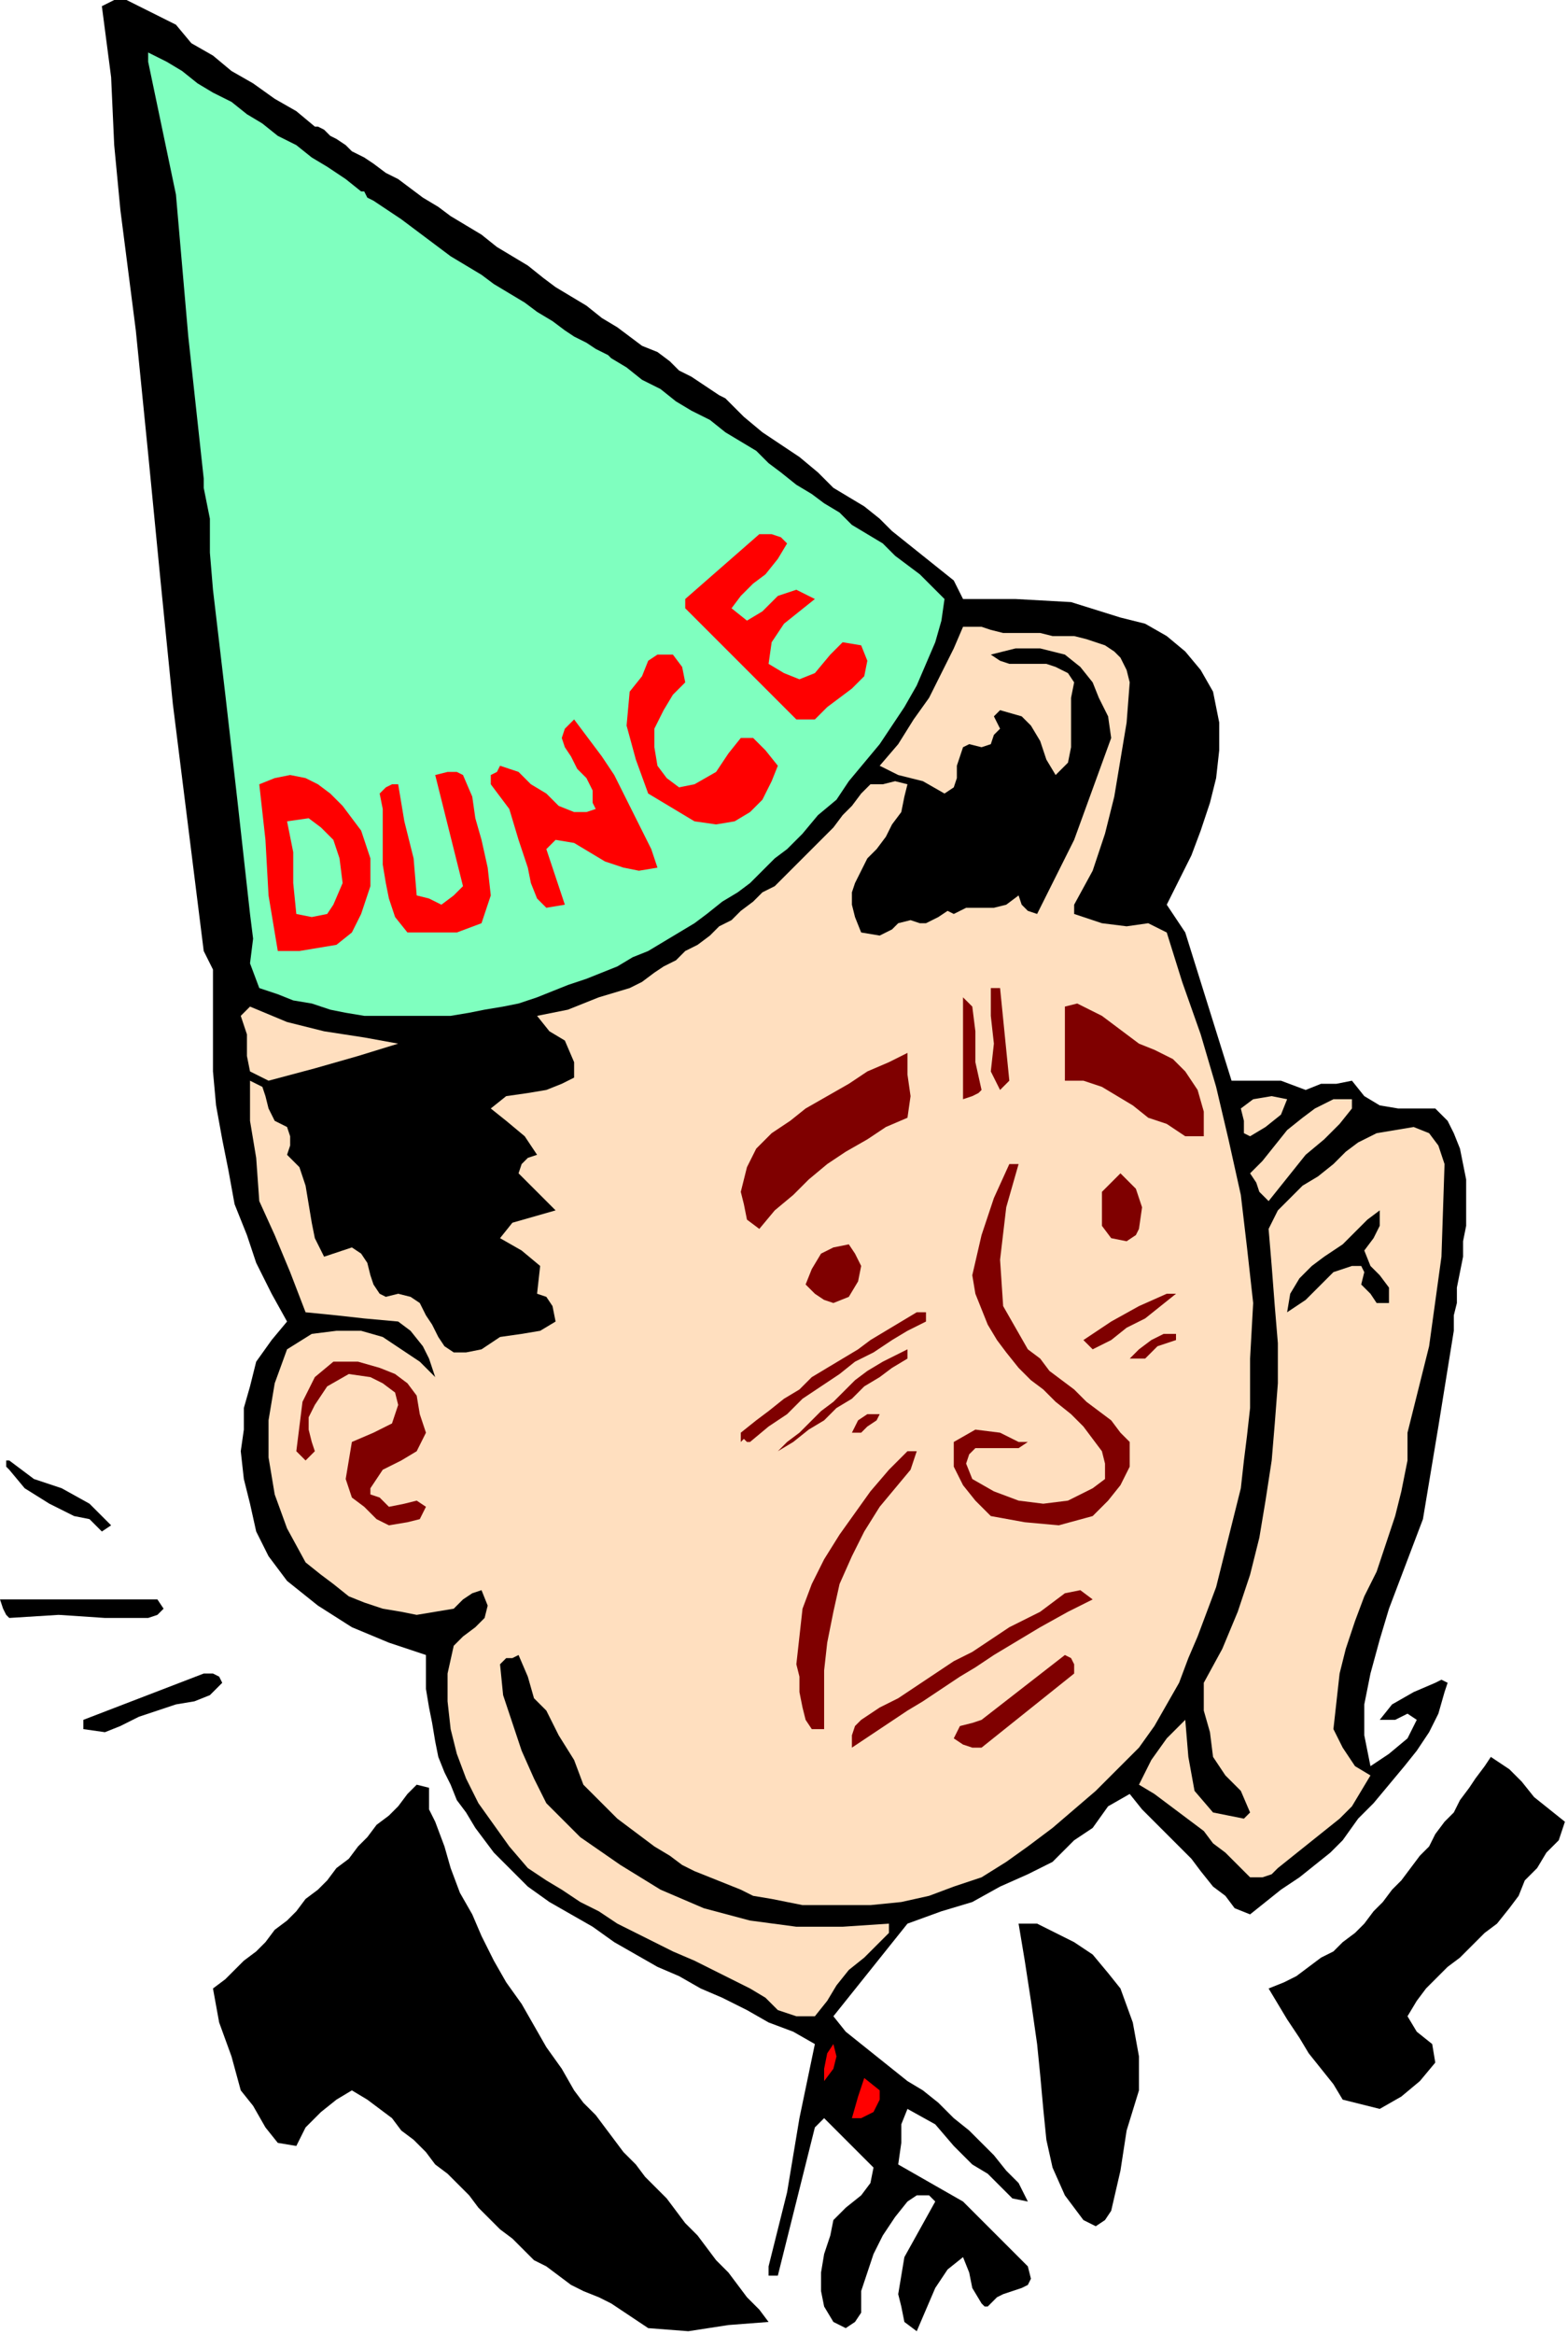 <?xml version="1.0" encoding="UTF-8" standalone="no"?>
<svg
   xmlns:dc="http://purl.org/dc/elements/1.1/"
   xmlns:cc="http://creativecommons.org/ns#"
   xmlns:rdf="http://www.w3.org/1999/02/22-rdf-syntax-ns#"
   xmlns:svg="http://www.w3.org/2000/svg"
   xmlns="http://www.w3.org/2000/svg"
   xmlns:sodipodi="http://sodipodi.sourceforge.net/DTD/sodipodi-0.dtd"
   xmlns:inkscape="http://www.inkscape.org/namespaces/inkscape"
   version="1.0"
   width="86.021mm"
   height="128.016mm"
   id="svg81"
   sodipodi:docname="MCSSG065.WMF">
  <sodipodi:namedview
     pagecolor="#ffffff"
     bordercolor="#666666"
     borderopacity="1"
     objecttolerance="10"
     gridtolerance="10"
     guidetolerance="10"
     inkscape:pageopacity="0"
     inkscape:pageshadow="2"
     inkscape:window-width="640"
     inkscape:window-height="480"
     id="namedview83" />
  <defs
     id="defs3">
    <pattern
       id="WMFhbasepattern"
       patternUnits="userSpaceOnUse"
       width="6"
       height="6"
       x="0"
       y="0" />
  </defs>
  <path
     style="fill:#000000;fill-rule:evenodd;fill-opacity:1;stroke:none;"
     d="  M 245.76,193.28   L 255.36,224   L 260.48,224   L 265.6,224   L 270.72,225.92   L 270.72,225.92   L 273.92,224.64   L 277.12,224.64   L 280.32,224   L 280.32,224   L 282.88,227.2   L 286.08,229.12   L 289.92,229.76   L 294.4,229.76   L 297.6,229.76   L 297.6,229.76   L 300.16,232.32   L 301.44,234.88   L 302.72,238.08   L 303.36,241.28   L 304,244.48   L 304,247.68   L 304,250.88   L 304,254.08   L 303.36,257.28   L 303.36,260.48   L 302.72,263.68   L 302.08,266.88   L 302.08,270.08   L 301.44,272.64   L 301.44,275.84   L 301.44,275.84   L 298.24,295.68   L 295.04,314.88   L 288,333.44   L 288,333.44   L 286.08,339.84   L 284.16,346.88   L 282.88,353.28   L 282.88,359.68   L 284.16,366.08   L 284.16,366.08   L 288,363.52   L 291.84,360.32   L 293.76,356.48   L 293.76,356.48   L 291.84,355.2   L 289.28,356.48   L 286.08,356.48   L 286.08,356.48   L 288.64,353.28   L 293.12,350.72   L 297.6,348.8   L 297.6,348.8   L 298.88,348.16   L 300.16,348.8   L 299.52,350.72   L 299.52,350.72   L 298.24,355.2   L 296.32,359.04   L 293.76,362.88   L 291.2,366.08   L 288,369.92   L 284.8,373.76   L 281.6,376.96   L 278.4,381.44   L 278.4,381.44   L 275.84,384   L 272.64,386.56   L 269.44,389.12   L 265.6,391.68   L 262.4,394.24   L 259.2,396.8   L 259.2,396.8   L 256,395.52   L 254.08,392.96   L 251.52,391.04   L 251.52,391.04   L 248.96,387.84   L 247.04,385.28   L 244.48,382.72   L 241.92,380.16   L 239.36,377.6   L 236.8,375.04   L 234.24,371.84   L 234.24,371.84   L 229.76,374.4   L 226.56,378.88   L 222.72,381.44   L 222.72,381.44   L 218.24,385.92   L 213.12,388.48   L 207.36,391.04   L 207.36,391.04   L 201.6,394.24   L 195.2,396.16   L 188.16,398.72   L 188.16,398.72   L 172.8,417.92   L 175.36,421.12   L 178.56,423.68   L 181.76,426.24   L 184.96,428.8   L 188.16,431.36   L 191.36,433.28   L 194.56,435.84   L 197.76,439.04   L 197.76,439.04   L 200.96,441.6   L 203.52,444.16   L 206.08,446.72   L 208.64,449.92   L 211.2,452.48   L 213.12,456.32   L 213.12,456.32   L 209.92,455.68   L 207.36,453.12   L 204.8,450.56   L 201.6,448.64   L 201.6,448.64   L 197.76,444.8   L 193.92,440.32   L 188.16,437.12   L 188.16,437.12   L 186.88,440.32   L 186.88,444.16   L 186.24,448.64   L 186.24,448.64   L 190.72,451.2   L 195.2,453.76   L 199.68,456.32   L 199.68,456.32   L 213.12,469.76   L 213.76,472.32   L 213.12,473.6   L 211.84,474.24   L 209.92,474.88   L 208,475.52   L 206.72,476.16   L 205.44,477.44   L 205.44,477.44   L 204.8,478.08   L 204.16,478.08   L 203.52,477.44   L 203.52,477.44   L 201.6,474.24   L 200.96,471.04   L 199.68,467.84   L 199.68,467.84   L 196.48,470.4   L 193.92,474.24   L 192,478.72   L 190.08,483.2   L 190.08,483.2   L 187.52,481.28   L 186.88,478.08   L 186.24,475.52   L 186.24,475.52   L 187.52,467.84   L 190.72,462.08   L 193.92,456.32   L 193.92,456.32   L 192.64,455.04   L 190.08,455.04   L 188.16,456.32   L 188.16,456.32   L 185.6,459.52   L 183.04,463.36   L 181.12,467.2   L 179.84,471.04   L 178.56,474.88   L 178.56,479.36   L 178.56,479.36   L 177.28,481.28   L 175.36,482.56   L 172.8,481.28   L 172.8,481.28   L 170.88,478.08   L 170.24,474.88   L 170.24,471.04   L 170.88,467.2   L 172.16,463.36   L 172.8,460.16   L 172.8,460.16   L 175.36,457.6   L 178.56,455.04   L 180.48,452.48   L 181.12,449.28   L 178.56,446.72   L 178.56,446.72   L 170.88,439.04   L 168.96,440.96   L 161.28,471.68   L 159.36,471.68   L 159.36,469.76   L 163.2,454.4   L 165.76,439.04   L 168.96,423.68   L 168.96,423.68   L 164.48,421.12   L 159.36,419.2   L 154.88,416.64   L 149.76,414.08   L 145.28,412.16   L 140.8,409.6   L 136.32,407.68   L 131.84,405.12   L 127.36,402.56   L 122.88,399.36   L 118.4,396.8   L 113.92,394.24   L 109.44,391.04   L 109.44,391.04   L 106.88,388.48   L 104.96,386.56   L 102.4,384   L 100.48,381.44   L 98.56,378.88   L 96.64,375.68   L 94.72,373.12   L 93.44,369.92   L 92.16,367.36   L 90.88,364.16   L 90.24,360.96   L 89.6,357.12   L 88.96,353.92   L 88.32,350.08   L 88.32,346.88   L 88.32,343.04   L 88.32,343.04   L 80.64,340.48   L 72.96,337.28   L 65.92,332.8   L 59.52,327.68   L 59.52,327.68   L 55.68,322.56   L 53.12,317.44   L 51.84,311.68   L 50.56,306.56   L 49.92,300.8   L 49.92,300.8   L 50.56,296.32   L 50.56,291.84   L 51.84,287.36   L 51.84,287.36   L 53.12,282.24   L 56.32,277.76   L 59.52,273.92   L 59.52,273.92   L 56.32,268.16   L 53.12,261.76   L 51.2,256   L 48.64,249.6   L 47.36,242.56   L 46.08,236.16   L 44.8,229.12   L 44.16,222.08   L 44.16,215.04   L 44.16,208   L 44.16,200.96   L 44.16,200.96   L 42.24,197.12   L 39.04,171.52   L 35.84,145.92   L 33.28,120.32   L 30.72,94.08   L 28.16,68.48   L 24.96,43.52   L 24.96,43.52   L 23.68,30.08   L 23.04,16   L 21.12,1.28   L 21.12,1.28   L 23.68,0   L 26.24,0   L 28.8,1.28   L 31.36,2.56   L 33.92,3.84   L 36.48,5.12   L 36.48,5.12   L 39.68,8.96   L 44.16,11.52   L 48,14.72   L 48,14.72   L 52.48,17.28   L 56.96,20.48   L 61.44,23.04   L 65.28,26.24   L 65.28,26.24   L 65.92,26.24   L 67.2,26.88   L 68.48,28.16   L 69.76,28.8   L 71.68,30.08   L 72.96,31.36   L 75.52,32.64   L 77.44,33.92   L 80,35.84   L 82.56,37.12   L 85.12,39.04   L 87.68,40.96   L 90.88,42.88   L 93.44,44.8   L 96.64,46.72   L 99.84,48.64   L 103.04,51.2   L 106.24,53.12   L 109.44,55.04   L 112.64,57.6   L 115.2,59.52   L 118.4,61.44   L 121.6,63.36   L 124.8,65.92   L 128,67.84   L 130.56,69.76   L 133.12,71.68   L 136.32,72.96   L 138.88,74.88   L 140.8,76.8   L 143.36,78.08   L 145.28,79.36   L 147.2,80.64   L 149.12,81.92   L 150.4,82.56   L 151.68,83.84   L 151.68,83.84   L 154.24,86.4   L 158.08,89.6   L 161.92,92.16   L 165.76,94.72   L 169.6,97.92   L 172.8,101.12   L 172.8,101.12   L 176,103.04   L 179.2,104.96   L 182.4,107.52   L 184.96,110.08   L 188.16,112.64   L 191.36,115.2   L 194.56,117.76   L 197.76,120.32   L 197.76,120.32   L 199.68,124.16   L 210.56,124.16   L 222.08,124.8   L 232.32,128   L 232.32,128   L 237.44,129.28   L 241.92,131.84   L 245.76,135.04   L 248.96,138.88   L 251.52,143.36   L 251.52,143.36   L 252.8,149.76   L 252.8,155.52   L 252.16,161.28   L 250.88,166.4   L 248.96,172.16   L 247.04,177.28   L 244.48,182.4   L 241.92,187.52   L 241.92,187.52   L 245.76,193.28  z "
     id="path5" />
  <path
     style="fill:#ffdfbf;fill-rule:evenodd;fill-opacity:1;stroke:none;"
     d="  M 238.08,191.36   L 233.6,192   L 228.48,191.36   L 222.72,189.44   L 222.72,189.44   L 222.72,187.52   L 226.56,180.48   L 229.12,172.8   L 231.04,165.12   L 232.32,157.44   L 233.6,149.76   L 234.24,141.44   L 234.24,141.44   L 233.6,138.88   L 232.32,136.32   L 231.04,135.04   L 229.12,133.76   L 227.2,133.12   L 225.28,132.48   L 222.72,131.84   L 220.16,131.84   L 218.24,131.84   L 215.68,131.2   L 213.12,131.2   L 210.56,131.2   L 208,131.2   L 205.44,130.56   L 203.52,129.92   L 203.52,129.92   L 199.68,129.92   L 197.76,134.4   L 195.2,139.52   L 192.64,144.64   L 189.44,149.12   L 186.24,154.24   L 182.4,158.72   L 182.4,158.72   L 186.24,160.64   L 191.36,161.92   L 195.84,164.48   L 195.84,164.48   L 197.76,163.2   L 198.4,161.28   L 198.4,158.72   L 199.04,156.8   L 199.68,154.88   L 200.96,154.24   L 203.52,154.88   L 203.52,154.88   L 205.44,154.24   L 206.08,152.32   L 207.36,151.04   L 207.36,151.04   L 206.72,149.76   L 206.08,148.48   L 207.36,147.2   L 207.36,147.2   L 211.84,148.48   L 213.76,150.4   L 215.68,153.6   L 216.96,157.44   L 218.88,160.64   L 218.88,160.64   L 221.44,158.08   L 222.08,154.88   L 222.08,151.68   L 222.08,147.84   L 222.08,144.64   L 222.72,141.44   L 222.72,141.44   L 221.44,139.52   L 218.88,138.24   L 216.96,137.6   L 214.4,137.6   L 211.84,137.6   L 209.28,137.6   L 207.36,136.96   L 205.44,135.68   L 205.44,135.68   L 210.56,134.4   L 215.68,134.4   L 220.8,135.68   L 220.8,135.68   L 224,138.24   L 226.56,141.44   L 227.84,144.64   L 229.76,148.48   L 230.4,152.96   L 230.4,152.96   L 227.84,160   L 225.28,167.04   L 222.72,174.08   L 222.72,174.08   L 215.04,189.44   L 213.12,188.8   L 211.84,187.52   L 211.2,185.6   L 211.2,185.6   L 208.64,187.52   L 206.08,188.16   L 203.52,188.16   L 200.32,188.16   L 197.76,189.44   L 197.76,189.44   L 196.48,188.8   L 194.56,190.08   L 192,191.36   L 192,191.36   L 190.72,191.36   L 188.8,190.72   L 186.24,191.36   L 186.24,191.36   L 184.96,192.64   L 182.4,193.92   L 178.56,193.28   L 178.56,193.28   L 177.28,190.08   L 176.64,187.52   L 176.64,184.96   L 177.28,183.04   L 178.56,180.48   L 179.84,177.92   L 181.76,176   L 183.68,173.44   L 184.96,170.88   L 186.88,168.32   L 187.52,165.12   L 188.16,162.56   L 188.16,162.56   L 185.6,161.92   L 183.04,162.56   L 180.48,162.56   L 180.48,162.56   L 178.56,164.48   L 176.64,167.04   L 174.72,168.96   L 172.8,171.52   L 170.88,173.44   L 168.96,175.36   L 167.04,177.28   L 164.48,179.84   L 162.56,181.76   L 160.64,183.68   L 158.08,184.96   L 156.16,186.88   L 153.6,188.8   L 151.68,190.72   L 149.12,192   L 147.2,193.92   L 144.64,195.84   L 142.08,197.12   L 140.16,199.04   L 137.6,200.32   L 135.68,201.6   L 133.12,203.52   L 130.56,204.8   L 130.56,204.8   L 124.16,206.72   L 117.76,209.28   L 111.36,210.56   L 111.36,210.56   L 113.92,213.76   L 117.12,215.68   L 119.04,220.16   L 119.04,220.16   L 119.04,223.36   L 116.48,224.64   L 113.28,225.92   L 113.28,225.92   L 109.44,226.56   L 104.96,227.2   L 101.76,229.76   L 101.76,229.76   L 104.96,232.32   L 108.8,235.52   L 111.36,239.36   L 111.36,239.36   L 109.44,240   L 108.16,241.28   L 107.52,243.2   L 107.52,243.2   L 115.2,250.88   L 110.72,252.16   L 106.24,253.44   L 103.68,256.64   L 103.68,256.64   L 108.16,259.2   L 112,262.4   L 111.36,268.16   L 111.36,268.16   L 113.28,268.8   L 114.56,270.72   L 115.2,273.92   L 115.2,273.92   L 112,275.84   L 108.16,276.48   L 103.68,277.12   L 99.84,279.68   L 99.84,279.68   L 96.64,280.32   L 94.08,280.32   L 92.16,279.04   L 90.88,277.12   L 89.6,274.56   L 88.32,272.64   L 87.04,270.08   L 85.12,268.8   L 82.56,268.16   L 82.56,268.16   L 80,268.8   L 78.72,268.16   L 77.44,266.24   L 76.8,264.32   L 76.16,261.76   L 74.88,259.84   L 72.96,258.56   L 72.96,258.56   L 67.2,260.48   L 65.28,256.64   L 64.64,253.44   L 64,249.6   L 63.36,245.76   L 62.08,241.92   L 59.52,239.36   L 59.52,239.36   L 60.16,237.44   L 60.16,235.52   L 59.52,233.6   L 59.52,233.6   L 56.96,232.32   L 55.68,229.76   L 55.04,227.2   L 54.4,225.28   L 51.84,224   L 51.84,224   L 51.84,232.32   L 53.12,240   L 53.76,248.96   L 53.76,248.96   L 56.96,256   L 60.16,263.68   L 63.36,272   L 63.36,272   L 69.76,272.64   L 75.52,273.28   L 82.56,273.92   L 82.56,273.92   L 85.12,275.84   L 87.68,279.04   L 88.96,281.6   L 90.24,285.44   L 90.24,285.44   L 90.24,285.44   L 87.04,282.24   L 83.2,279.68   L 79.36,277.12   L 74.88,275.84   L 74.88,275.84   L 69.76,275.84   L 64.64,276.48   L 59.52,279.68   L 59.52,279.68   L 56.96,286.72   L 55.68,294.4   L 55.68,302.08   L 56.96,309.76   L 59.52,316.8   L 63.36,323.84   L 63.36,323.84   L 66.56,326.4   L 69.12,328.32   L 72.32,330.88   L 75.52,332.16   L 79.36,333.44   L 83.2,334.08   L 86.4,334.72   L 90.24,334.08   L 94.08,333.44   L 94.08,333.44   L 96,331.52   L 97.92,330.24   L 99.84,329.6   L 99.84,329.6   L 101.12,332.8   L 100.48,335.36   L 98.56,337.28   L 96,339.2   L 94.08,341.12   L 94.08,341.12   L 92.8,346.88   L 92.8,352.64   L 93.44,358.4   L 94.72,363.52   L 96.64,368.64   L 99.2,373.76   L 102.4,378.24   L 105.6,382.72   L 109.44,387.2   L 109.44,387.2   L 113.28,389.76   L 116.48,391.68   L 120.32,394.24   L 124.16,396.16   L 128,398.72   L 131.84,400.64   L 135.68,402.56   L 139.52,404.48   L 144,406.4   L 147.84,408.32   L 151.68,410.24   L 155.52,412.16   L 155.52,412.16   L 158.72,414.08   L 161.28,416.64   L 165.12,417.92   L 168.96,417.92   L 168.96,417.92   L 171.52,414.72   L 173.44,411.52   L 176,408.32   L 179.2,405.76   L 181.76,403.2   L 184.32,400.64   L 184.32,400.64   L 184.32,398.72   L 174.72,399.36   L 165.12,399.36   L 155.52,398.08   L 145.92,395.52   L 136.96,391.68   L 128.64,386.56   L 120.32,380.8   L 113.28,373.76   L 113.28,373.76   L 110.72,368.64   L 108.16,362.88   L 106.24,357.12   L 104.32,351.36   L 103.68,344.96   L 103.68,344.96   L 104.96,343.68   L 106.24,343.68   L 107.52,343.04   L 107.52,343.04   L 109.44,347.52   L 110.72,352   L 113.28,354.56   L 113.28,354.56   L 115.84,359.68   L 119.04,364.8   L 120.96,369.92   L 120.96,369.92   L 123.52,372.48   L 125.44,374.4   L 128,376.96   L 130.56,378.88   L 133.12,380.8   L 135.68,382.72   L 138.88,384.64   L 141.44,386.56   L 144,387.84   L 147.2,389.12   L 150.4,390.4   L 153.6,391.68   L 156.16,392.96   L 160,393.6   L 163.2,394.24   L 166.4,394.88   L 169.6,394.88   L 173.44,394.88   L 177.28,394.88   L 180.48,394.88   L 180.48,394.88   L 186.88,394.24   L 192.64,392.96   L 197.76,391.04   L 203.52,389.12   L 208.64,385.92   L 213.12,382.72   L 218.24,378.88   L 222.72,375.04   L 227.2,371.2   L 231.68,366.72   L 236.16,362.24   L 236.16,362.24   L 239.36,357.76   L 241.92,353.28   L 244.48,348.8   L 246.4,343.68   L 248.32,339.2   L 250.24,334.08   L 252.16,328.96   L 253.44,323.84   L 254.72,318.72   L 256,313.6   L 257.28,308.48   L 257.92,302.72   L 258.56,297.6   L 259.2,291.84   L 259.2,286.72   L 259.2,281.6   L 259.2,281.6   L 259.84,270.08   L 258.56,258.56   L 257.28,247.68   L 254.72,236.16   L 252.16,225.28   L 248.96,214.4   L 245.12,203.52   L 241.92,193.28   L 241.92,193.28   L 238.08,191.36  z "
     id="path7" />
  <path
     style="fill:#7fffbf;fill-rule:evenodd;fill-opacity:1;stroke:none;"
     d="  M 74.88,39.68   L 75.52,39.68   L 76.16,40.96   L 77.44,41.6   L 79.36,42.88   L 81.28,44.16   L 83.2,45.44   L 85.76,47.36   L 88.32,49.28   L 90.88,51.2   L 93.44,53.12   L 96.64,55.04   L 99.84,56.96   L 102.4,58.88   L 105.6,60.8   L 108.8,62.72   L 111.36,64.64   L 114.56,66.56   L 117.12,68.48   L 119.04,69.76   L 121.6,71.04   L 123.52,72.32   L 124.8,72.96   L 126.08,73.6   L 126.72,74.24   L 126.72,74.24   L 129.92,76.16   L 133.12,78.72   L 136.96,80.64   L 140.16,83.2   L 143.36,85.12   L 147.2,87.04   L 150.4,89.6   L 153.6,91.52   L 153.6,91.52   L 156.8,93.44   L 159.36,96   L 161.92,97.92   L 165.12,100.48   L 168.32,102.4   L 170.88,104.32   L 174.08,106.24   L 176.64,108.8   L 179.84,110.72   L 183.04,112.64   L 185.6,115.2   L 188.16,117.12   L 190.72,119.04   L 193.28,121.6   L 195.84,124.16   L 195.84,124.16   L 195.2,128.64   L 193.92,133.12   L 192,137.6   L 190.08,142.08   L 187.52,146.56   L 184.96,150.4   L 182.4,154.24   L 179.2,158.08   L 176,161.92   L 173.44,165.76   L 169.6,168.96   L 166.4,172.8   L 163.2,176   L 163.2,176   L 160.64,177.92   L 158.08,180.48   L 155.52,183.04   L 152.96,184.96   L 149.76,186.88   L 146.56,189.44   L 144,191.36   L 140.8,193.28   L 137.6,195.2   L 134.4,197.12   L 131.2,198.4   L 128,200.32   L 124.8,201.6   L 121.6,202.88   L 117.76,204.16   L 114.56,205.44   L 111.36,206.72   L 107.52,208   L 104.32,208.64   L 100.48,209.28   L 97.28,209.92   L 93.44,210.56   L 89.6,210.56   L 86.4,210.56   L 82.56,210.56   L 78.72,210.56   L 75.52,210.56   L 71.68,209.92   L 68.48,209.28   L 64.64,208   L 60.8,207.36   L 57.6,206.08   L 53.76,204.8   L 53.76,204.8   L 51.84,199.68   L 52.48,194.56   L 51.84,189.44   L 51.84,189.44   L 49.28,166.4   L 46.72,144   L 44.16,122.24   L 44.16,122.24   L 43.52,114.56   L 43.52,107.52   L 42.24,101.12   L 42.24,101.12   L 42.24,99.2   L 39.04,69.76   L 36.48,40.32   L 30.72,12.8   L 30.72,12.8   L 30.72,10.88   L 34.56,12.8   L 37.76,14.72   L 40.96,17.28   L 44.16,19.2   L 48,21.12   L 51.2,23.68   L 54.4,25.6   L 57.6,28.16   L 61.44,30.08   L 64.64,32.64   L 67.84,34.56   L 71.68,37.12   L 74.88,39.68  z "
     id="path9" />
  <path
     style="fill:#ff0000;fill-rule:evenodd;fill-opacity:1;stroke:none;"
     d="  M 163.2,112.64   L 161.28,115.84   L 158.72,119.04   L 156.16,120.96   L 153.6,123.52   L 151.68,126.08   L 151.68,126.08   L 154.88,128.64   L 158.08,126.72   L 161.28,123.52   L 165.12,122.24   L 168.96,124.16   L 168.96,124.16   L 165.76,126.72   L 162.56,129.28   L 160,133.12   L 159.36,137.6   L 159.36,137.6   L 162.56,139.52   L 165.76,140.8   L 168.96,139.52   L 168.96,139.52   L 172.16,135.68   L 174.72,133.12   L 178.56,133.76   L 178.56,133.76   L 179.84,136.96   L 179.2,140.16   L 176.64,142.72   L 174.08,144.64   L 171.52,146.56   L 168.96,149.12   L 168.96,149.12   L 165.12,149.12   L 142.08,126.08   L 142.08,124.16   L 157.44,110.72   L 160,110.72   L 161.92,111.36   L 163.2,112.64  z "
     id="path11" />
  <path
     style="fill:#ff0000;fill-rule:evenodd;fill-opacity:1;stroke:none;"
     d="  M 142.08,141.44   L 139.52,144   L 137.6,147.2   L 135.68,151.04   L 135.68,154.88   L 136.32,158.72   L 136.32,158.72   L 138.24,161.28   L 140.8,163.2   L 144,162.56   L 144,162.56   L 148.48,160   L 151.04,156.16   L 153.6,152.96   L 153.6,152.96   L 156.16,152.96   L 158.72,155.52   L 161.28,158.72   L 161.28,158.72   L 160,161.92   L 158.08,165.76   L 155.52,168.32   L 155.52,168.32   L 152.32,170.24   L 148.48,170.88   L 144,170.24   L 144,170.24   L 134.4,164.48   L 131.84,157.44   L 129.92,150.4   L 130.56,143.36   L 130.56,143.36   L 133.12,140.16   L 134.4,136.96   L 136.32,135.68   L 136.32,135.68   L 139.52,135.68   L 141.44,138.24   L 142.08,141.44  z "
     id="path13" />
  <path
     style="fill:#ff0000;fill-rule:evenodd;fill-opacity:1;stroke:none;"
     d="  M 124.8,156.8   L 127.36,160.64   L 129.28,164.48   L 131.2,168.32   L 133.12,172.16   L 135.04,176   L 136.32,179.84   L 136.32,179.84   L 132.48,180.48   L 129.28,179.84   L 125.44,178.56   L 122.24,176.64   L 119.04,174.72   L 115.2,174.08   L 115.2,174.08   L 113.28,176   L 117.12,187.52   L 113.28,188.16   L 111.36,186.24   L 110.08,183.04   L 109.44,179.84   L 109.44,179.84   L 107.52,174.08   L 105.6,167.68   L 101.76,162.56   L 101.76,162.56   L 101.76,160.64   L 103.04,160   L 103.68,158.72   L 103.68,158.72   L 107.52,160   L 110.08,162.56   L 113.28,164.48   L 115.84,167.04   L 119.04,168.32   L 119.04,168.32   L 121.6,168.32   L 123.52,167.68   L 122.88,166.4   L 122.88,166.4   L 122.88,163.84   L 121.6,161.28   L 119.68,159.36   L 118.4,156.8   L 117.12,154.88   L 116.48,152.96   L 117.12,151.04   L 119.04,149.12   L 119.04,149.12   L 124.8,156.8  z "
     id="path15" />
  <path
     style="fill:#ff0000;fill-rule:evenodd;fill-opacity:1;stroke:none;"
     d="  M 99.84,174.08   L 101.12,179.84   L 101.76,185.6   L 99.84,191.36   L 99.84,191.36   L 94.72,193.28   L 89.6,193.28   L 84.48,193.28   L 84.48,193.28   L 81.92,190.08   L 80.64,186.24   L 80,183.04   L 79.36,179.2   L 79.36,175.36   L 79.36,171.52   L 79.36,167.68   L 78.72,164.48   L 78.72,164.48   L 80,163.2   L 81.28,162.56   L 82.56,162.56   L 82.56,162.56   L 83.84,170.24   L 85.76,177.92   L 86.4,185.6   L 86.4,185.6   L 88.96,186.24   L 91.52,187.52   L 94.08,185.6   L 94.08,185.6   L 96,183.68   L 90.24,160.64   L 92.8,160   L 94.72,160   L 96,160.64   L 96,160.64   L 97.92,165.12   L 98.56,169.6   L 99.84,174.08  z "
     id="path17" />
  <path
     style="fill:#ff0000;fill-rule:evenodd;fill-opacity:1;stroke:none;"
     d="  M 74.88,172.16   L 76.8,177.92   L 76.8,183.68   L 74.88,189.44   L 74.88,189.44   L 72.96,193.28   L 69.76,195.84   L 65.92,196.48   L 62.08,197.12   L 57.6,197.12   L 57.6,197.12   L 55.68,185.6   L 55.04,174.08   L 53.76,162.56   L 53.76,162.56   L 56.96,161.28   L 60.16,160.64   L 63.36,161.28   L 65.92,162.56   L 68.48,164.48   L 71.04,167.04   L 72.96,169.6   L 74.88,172.16  z "
     id="path19" />
  <path
     style="fill:#7fffbf;fill-rule:evenodd;fill-opacity:1;stroke:none;"
     d="  M 69.12,174.08   L 70.4,177.92   L 71.04,183.04   L 69.12,187.52   L 69.12,187.52   L 67.84,189.44   L 64.64,190.08   L 61.44,189.44   L 61.44,189.44   L 60.8,183.04   L 60.8,176.64   L 59.52,170.24   L 59.52,170.24   L 64,169.6   L 66.56,171.52   L 69.12,174.08  z "
     id="path21" />
  <path
     style="fill:#7f0000;fill-rule:evenodd;fill-opacity:1;stroke:none;"
     d="  M 209.28,224   L 207.36,225.92   L 205.44,222.08   L 206.08,216.32   L 205.44,210.56   L 205.44,204.8   L 205.44,204.8   L 207.36,204.8   L 209.28,224  z "
     id="path23" />
  <path
     style="fill:#7f0000;fill-rule:evenodd;fill-opacity:1;stroke:none;"
     d="  M 201.6,208.64   L 202.24,213.76   L 202.24,220.16   L 203.52,225.92   L 203.52,225.92   L 202.88,226.56   L 201.6,227.2   L 199.68,227.84   L 199.68,227.84   L 199.68,220.16   L 199.68,213.12   L 199.68,206.72   L 199.68,206.72   L 201.6,208.64  z "
     id="path25" />
  <path
     style="fill:#7f0000;fill-rule:evenodd;fill-opacity:1;stroke:none;"
     d="  M 245.76,222.08   L 248.32,225.92   L 249.6,230.4   L 249.6,235.52   L 249.6,235.52   L 245.76,235.52   L 241.92,232.96   L 238.08,231.68   L 238.08,231.68   L 234.88,229.12   L 231.68,227.2   L 228.48,225.28   L 224.64,224   L 220.8,224   L 220.8,224   L 220.8,208.64   L 223.36,208   L 225.92,209.28   L 228.48,210.56   L 231.04,212.48   L 233.6,214.4   L 236.16,216.32   L 236.16,216.32   L 239.36,217.6   L 243.2,219.52   L 245.76,222.08  z "
     id="path27" />
  <path
     style="fill:#ffdfbf;fill-rule:evenodd;fill-opacity:1;stroke:none;"
     d="  M 82.56,216.32   L 74.24,218.88   L 65.28,221.44   L 55.68,224   L 55.68,224   L 51.84,222.08   L 51.2,218.88   L 51.2,214.4   L 49.92,210.56   L 49.92,210.56   L 51.84,208.64   L 59.52,211.84   L 67.2,213.76   L 75.52,215.04   L 82.56,216.32  z "
     id="path29" />
  <path
     style="fill:#7f0000;fill-rule:evenodd;fill-opacity:1;stroke:none;"
     d="  M 188.16,218.24   L 188.16,222.72   L 188.8,227.2   L 188.16,231.68   L 188.16,231.68   L 183.68,233.6   L 179.84,236.16   L 175.36,238.72   L 171.52,241.28   L 167.68,244.48   L 164.48,247.68   L 160.64,250.88   L 157.44,254.72   L 157.44,254.72   L 154.88,252.8   L 154.24,249.6   L 153.6,247.04   L 153.6,247.04   L 154.88,241.92   L 156.8,238.08   L 160,234.88   L 163.84,232.32   L 167.04,229.76   L 167.04,229.76   L 171.52,227.2   L 176,224.64   L 179.84,222.08   L 184.32,220.16   L 188.16,218.24  z "
     id="path31" />
  <path
     style="fill:#ffdfbf;fill-rule:evenodd;fill-opacity:1;stroke:none;"
     d="  M 266.88,227.84   L 265.6,231.04   L 262.4,233.6   L 259.2,235.52   L 259.2,235.52   L 257.92,234.88   L 257.92,232.32   L 257.28,229.76   L 257.28,229.76   L 259.84,227.84   L 263.68,227.2   L 266.88,227.84  z "
     id="path33" />
  <path
     style="fill:#ffdfbf;fill-rule:evenodd;fill-opacity:1;stroke:none;"
     d="  M 280.32,229.76   L 277.76,232.96   L 274.56,236.16   L 270.72,239.36   L 270.72,239.36   L 263.04,248.96   L 261.12,247.04   L 260.48,245.12   L 259.2,243.2   L 259.2,243.2   L 261.76,240.64   L 264.32,237.44   L 266.88,234.24   L 270.08,231.68   L 272.64,229.76   L 276.48,227.84   L 280.32,227.84   L 280.32,227.84   L 280.32,229.76  z "
     id="path35" />
  <path
     style="fill:#ffdfbf;fill-rule:evenodd;fill-opacity:1;stroke:none;"
     d="  M 299.52,241.28   L 298.88,260.48   L 296.32,279.04   L 291.84,296.96   L 291.84,296.96   L 291.84,302.72   L 290.56,309.12   L 289.28,314.24   L 287.36,320   L 285.44,325.76   L 282.88,330.88   L 280.96,336   L 279.04,341.76   L 277.76,346.88   L 277.12,352.64   L 276.48,358.4   L 276.48,358.4   L 278.4,362.24   L 280.96,366.08   L 284.16,368   L 284.16,368   L 282.24,371.2   L 280.32,374.4   L 277.76,376.96   L 274.56,379.52   L 271.36,382.08   L 268.16,384.64   L 264.96,387.2   L 264.96,387.2   L 263.68,388.48   L 261.76,389.12   L 259.2,389.12   L 259.2,389.12   L 256.64,386.56   L 254.08,384   L 251.52,382.08   L 249.6,379.52   L 247.04,377.6   L 244.48,375.68   L 241.92,373.76   L 239.36,371.84   L 236.16,369.92   L 236.16,369.92   L 238.72,364.8   L 241.92,360.32   L 245.76,356.48   L 245.76,356.48   L 246.4,364.16   L 247.68,371.2   L 251.52,375.68   L 251.52,375.68   L 254.72,376.32   L 257.92,376.96   L 259.2,375.68   L 259.2,375.68   L 257.28,371.2   L 254.08,368   L 251.52,364.16   L 251.52,364.16   L 250.88,359.04   L 249.6,354.56   L 249.6,348.8   L 249.6,348.8   L 253.44,341.76   L 256.64,334.08   L 259.2,326.4   L 261.12,318.72   L 262.4,311.04   L 263.68,302.72   L 264.32,295.04   L 264.96,286.72   L 264.96,278.4   L 264.32,270.72   L 263.68,262.4   L 263.04,254.72   L 263.04,254.72   L 264.96,250.88   L 267.52,248.32   L 270.08,245.76   L 273.28,243.84   L 276.48,241.28   L 276.48,241.28   L 279.04,238.72   L 281.6,236.8   L 285.44,234.88   L 289.28,234.24   L 293.12,233.6   L 296.32,234.88   L 298.24,237.44   L 299.52,241.28  z "
     id="path37" />
  <path
     style="fill:#7f0000;fill-rule:evenodd;fill-opacity:1;stroke:none;"
     d="  M 211.2,241.28   L 208.64,250.24   L 207.36,261.12   L 208,270.72   L 213.12,279.68   L 213.12,279.68   L 215.68,281.6   L 217.6,284.16   L 220.16,286.08   L 222.72,288   L 225.28,290.56   L 227.84,292.48   L 230.4,294.4   L 232.32,296.96   L 234.24,298.88   L 234.24,298.88   L 234.24,304   L 232.32,307.84   L 229.76,311.04   L 226.56,314.24   L 226.56,314.24   L 219.52,316.16   L 212.48,315.52   L 205.44,314.24   L 205.44,314.24   L 202.24,311.04   L 199.68,307.84   L 197.76,304   L 197.76,298.88   L 197.76,298.88   L 202.24,296.32   L 207.36,296.96   L 211.2,298.88   L 211.2,298.88   L 212.48,298.88   L 213.12,298.88   L 213.12,298.88   L 213.12,298.88   L 211.2,300.16   L 209.28,300.16   L 206.72,300.16   L 204.16,300.16   L 202.24,300.16   L 200.96,301.44   L 200.32,303.36   L 201.6,306.56   L 201.6,306.56   L 206.08,309.12   L 211.2,311.04   L 216.32,311.68   L 221.44,311.04   L 226.56,308.48   L 226.56,308.48   L 229.12,306.56   L 229.12,303.36   L 228.48,300.8   L 228.48,300.8   L 226.56,298.24   L 224.64,295.68   L 222.08,293.12   L 218.88,290.56   L 216.32,288   L 213.76,286.08   L 211.2,283.52   L 208.64,280.32   L 206.72,277.76   L 204.8,274.56   L 203.52,271.36   L 202.24,268.16   L 201.6,264.32   L 201.6,264.32   L 203.52,256   L 206.08,248.32   L 209.28,241.28   L 209.28,241.28   L 211.2,241.28  z "
     id="path39" />
  <path
     style="fill:#7f0000;fill-rule:evenodd;fill-opacity:1;stroke:none;"
     d="  M 236.16,254.72   L 235.52,256   L 233.6,257.28   L 230.4,256.64   L 230.4,256.64   L 228.48,254.08   L 228.48,250.24   L 228.48,247.04   L 228.48,247.04   L 232.32,243.2   L 235.52,246.4   L 236.8,250.24   L 236.16,254.72  z "
     id="path41" />
  <path
     style="fill:#000000;fill-rule:evenodd;fill-opacity:1;stroke:none;"
     d="  M 286.08,250.88   L 286.08,254.08   L 284.8,256.64   L 282.88,259.2   L 284.16,262.4   L 284.16,262.4   L 286.08,264.32   L 288,266.88   L 288,270.08   L 288,270.08   L 285.44,270.08   L 284.16,268.16   L 282.24,266.24   L 282.24,266.24   L 282.88,263.68   L 282.24,262.4   L 280.32,262.4   L 280.32,262.4   L 276.48,263.68   L 273.92,266.24   L 270.72,269.44   L 266.88,272   L 266.88,272   L 267.52,268.16   L 269.44,264.96   L 272,262.4   L 274.56,260.48   L 274.56,260.48   L 278.4,257.92   L 280.96,255.36   L 283.52,252.8   L 286.08,250.88  z "
     id="path43" />
  <path
     style="fill:#7f0000;fill-rule:evenodd;fill-opacity:1;stroke:none;"
     d="  M 178.56,262.4   L 177.92,265.6   L 176,268.8   L 172.8,270.08   L 172.8,270.08   L 170.88,269.44   L 168.96,268.16   L 167.04,266.24   L 167.04,266.24   L 168.32,263.04   L 170.24,259.84   L 172.8,258.56   L 172.8,258.56   L 176,257.92   L 177.28,259.84   L 178.56,262.4  z "
     id="path45" />
  <path
     style="fill:#7f0000;fill-rule:evenodd;fill-opacity:1;stroke:none;"
     d="  M 243.84,268.16   L 240.64,270.72   L 237.44,273.28   L 233.6,275.2   L 230.4,277.76   L 226.56,279.68   L 226.56,279.68   L 225.92,279.04   L 225.28,278.4   L 224.64,277.76   L 224.64,277.76   L 230.4,273.92   L 236.16,270.72   L 241.92,268.16   L 241.92,268.16   L 243.84,268.16  z "
     id="path47" />
  <path
     style="fill:#7f0000;fill-rule:evenodd;fill-opacity:1;stroke:none;"
     d="  M 192,273.92   L 188.16,275.84   L 184.96,277.76   L 181.12,280.32   L 177.28,282.24   L 174.08,284.8   L 170.24,287.36   L 166.4,289.92   L 163.2,293.12   L 159.36,295.68   L 155.52,298.88   L 155.52,298.88   L 154.88,298.88   L 154.24,298.24   L 153.6,298.88   L 153.6,298.88   L 153.6,296.96   L 156.8,294.4   L 159.36,292.48   L 162.56,289.92   L 165.76,288   L 168.32,285.44   L 171.52,283.52   L 174.72,281.6   L 177.92,279.68   L 180.48,277.76   L 183.68,275.84   L 186.88,273.92   L 190.08,272   L 190.08,272   L 192,272   L 192,273.92  z "
     id="path49" />
  <path
     style="fill:#7f0000;fill-rule:evenodd;fill-opacity:1;stroke:none;"
     d="  M 243.84,277.76   L 240,279.04   L 237.44,281.6   L 234.24,281.6   L 234.24,281.6   L 236.16,279.68   L 238.72,277.76   L 241.28,276.48   L 243.84,276.48   L 243.84,277.76  z "
     id="path51" />
  <path
     style="fill:#7f0000;fill-rule:evenodd;fill-opacity:1;stroke:none;"
     d="  M 188.16,281.6   L 184.96,283.52   L 182.4,285.44   L 179.2,287.36   L 176.64,289.92   L 173.44,291.84   L 170.88,294.4   L 167.68,296.32   L 164.48,298.88   L 161.28,300.8   L 161.28,300.8   L 163.2,298.88   L 165.76,296.96   L 168.32,294.4   L 170.24,292.48   L 172.8,290.56   L 175.36,288   L 177.28,286.08   L 179.84,284.16   L 183.04,282.24   L 185.6,280.96   L 188.16,279.68   L 188.16,279.68   L 188.16,281.6  z "
     id="path53" />
  <path
     style="fill:#7f0000;fill-rule:evenodd;fill-opacity:1;stroke:none;"
     d="  M 86.4,289.28   L 87.04,293.12   L 88.32,296.96   L 86.4,300.8   L 86.4,300.8   L 83.2,302.72   L 79.36,304.64   L 76.8,308.48   L 76.8,308.48   L 76.8,309.76   L 78.72,310.4   L 80.64,312.32   L 80.64,312.32   L 83.84,311.68   L 86.4,311.04   L 88.32,312.32   L 88.32,312.32   L 87.04,314.88   L 84.48,315.52   L 80.64,316.16   L 80.64,316.16   L 78.08,314.88   L 75.52,312.32   L 72.96,310.4   L 72.96,310.4   L 71.68,306.56   L 72.32,302.72   L 72.96,298.88   L 72.96,298.88   L 77.44,296.96   L 81.28,295.04   L 82.56,291.2   L 82.56,291.2   L 81.92,288.64   L 79.36,286.72   L 76.8,285.44   L 76.8,285.44   L 72.32,284.8   L 67.84,287.36   L 65.28,291.2   L 65.28,291.2   L 64,293.76   L 64,296.32   L 64.64,298.88   L 65.28,300.8   L 63.36,302.72   L 63.36,302.72   L 61.44,300.8   L 62.08,295.68   L 62.72,290.56   L 65.28,285.44   L 65.28,285.44   L 69.12,282.24   L 74.24,282.24   L 78.72,283.52   L 78.72,283.52   L 81.92,284.8   L 84.48,286.72   L 86.4,289.28  z "
     id="path55" />
  <path
     style="fill:#7f0000;fill-rule:evenodd;fill-opacity:1;stroke:none;"
     d="  M 182.4,293.12   L 181.76,294.4   L 179.84,295.68   L 178.56,296.96   L 178.56,296.96   L 176.64,296.96   L 177.92,294.4   L 179.84,293.12   L 182.4,293.12  z "
     id="path57" />
  <path
     style="fill:#7f0000;fill-rule:evenodd;fill-opacity:1;stroke:none;"
     d="  M 190.08,300.8   L 188.8,304.64   L 185.6,308.48   L 182.4,312.32   L 182.4,312.32   L 179.2,317.44   L 176.64,322.56   L 174.08,328.32   L 172.8,334.08   L 171.52,340.48   L 170.88,346.24   L 170.88,352   L 170.88,358.4   L 170.88,358.4   L 168.32,358.4   L 167.04,356.48   L 166.4,353.92   L 165.76,350.72   L 165.76,347.52   L 165.12,344.96   L 165.12,344.96   L 165.76,339.2   L 166.4,333.44   L 168.32,328.32   L 170.88,323.2   L 174.08,318.08   L 177.28,313.6   L 180.48,309.12   L 184.32,304.64   L 188.16,300.8   L 188.16,300.8   L 190.08,300.8  z "
     id="path59" />
  <path
     style="fill:#000000;fill-rule:evenodd;fill-opacity:1;stroke:none;"
     d="  M 23.04,316.16   L 21.12,317.44   L 18.56,314.88   L 15.36,314.24   L 15.36,314.24   L 10.24,311.68   L 5.12,308.48   L 1.92,304.64   L 1.92,304.64   L 1.28,304   L 1.28,302.72   L 1.92,302.72   L 1.92,302.72   L 7.04,306.56   L 12.8,308.48   L 18.56,311.68   L 23.04,316.16  z "
     id="path61" />
  <path
     style="fill:#7f0000;fill-rule:evenodd;fill-opacity:1;stroke:none;"
     d="  M 226.56,331.52   L 221.44,334.08   L 215.68,337.28   L 209.28,341.12   L 209.28,341.12   L 206.08,343.04   L 202.24,345.6   L 199.04,347.52   L 195.2,350.08   L 191.36,352.64   L 188.16,354.56   L 184.32,357.12   L 180.48,359.68   L 176.64,362.24   L 176.64,362.24   L 176.64,359.68   L 177.28,357.76   L 178.56,356.48   L 178.56,356.48   L 182.4,353.92   L 186.24,352   L 190.08,349.44   L 193.92,346.88   L 197.76,344.32   L 201.6,342.4   L 205.44,339.84   L 209.28,337.28   L 213.12,335.36   L 213.12,335.36   L 215.68,334.08   L 218.24,332.16   L 220.8,330.24   L 224,329.6   L 226.56,331.52  z "
     id="path63" />
  <path
     style="fill:#000000;fill-rule:evenodd;fill-opacity:1;stroke:none;"
     d="  M 32.64,331.52   L 33.92,333.44   L 32.64,334.72   L 30.72,335.36   L 30.72,335.36   L 21.76,335.36   L 12.16,334.72   L 1.92,335.36   L 1.92,335.36   L 1.28,334.72   L 0.64,333.44   L 0,331.52   L 0,331.52   L 1.92,331.52   L 32.64,331.52  z "
     id="path65" />
  <path
     style="fill:#7f0000;fill-rule:evenodd;fill-opacity:1;stroke:none;"
     d="  M 222.72,346.88   L 203.52,362.24   L 201.6,362.24   L 199.68,361.6   L 197.76,360.32   L 197.76,360.32   L 199.04,357.76   L 201.6,357.12   L 203.52,356.48   L 203.52,356.48   L 220.8,343.04   L 222.08,343.68   L 222.72,344.96   L 222.72,346.88  z "
     id="path67" />
  <path
     style="fill:#000000;fill-rule:evenodd;fill-opacity:1;stroke:none;"
     d="  M 46.08,348.8   L 43.52,351.36   L 40.32,352.64   L 36.48,353.28   L 32.64,354.56   L 32.64,354.56   L 28.8,355.84   L 24.96,357.76   L 21.76,359.04   L 17.28,358.4   L 17.28,358.4   L 17.28,356.48   L 42.24,346.88   L 44.16,346.88   L 45.44,347.52   L 46.08,348.8  z "
     id="path69" />
  <path
     style="fill:#000000;fill-rule:evenodd;fill-opacity:1;stroke:none;"
     d="  M 324.48,377.6   L 323.2,381.44   L 320.64,384   L 318.72,387.2   L 316.16,389.76   L 314.88,392.96   L 314.88,392.96   L 312.96,395.52   L 310.4,398.72   L 307.84,400.64   L 305.28,403.2   L 302.72,405.76   L 300.16,407.68   L 297.6,410.24   L 295.68,412.16   L 293.76,414.72   L 291.84,417.92   L 291.84,417.92   L 293.76,421.12   L 296.96,423.68   L 297.6,427.52   L 297.6,427.52   L 294.4,431.36   L 290.56,434.56   L 286.08,437.12   L 286.08,437.12   L 278.4,435.2   L 276.48,432   L 273.92,428.8   L 271.36,425.6   L 269.44,422.4   L 266.88,418.56   L 264.96,415.36   L 263.04,412.16   L 263.04,412.16   L 266.24,410.88   L 268.8,409.6   L 271.36,407.68   L 273.92,405.76   L 276.48,404.48   L 278.4,402.56   L 280.96,400.64   L 282.88,398.72   L 284.8,396.16   L 286.72,394.24   L 288.64,391.68   L 290.56,389.76   L 292.48,387.2   L 294.4,384.64   L 296.32,382.72   L 297.6,380.16   L 299.52,377.6   L 301.44,375.68   L 302.72,373.12   L 304.64,370.56   L 305.92,368.64   L 307.84,366.08   L 309.12,364.16   L 309.12,364.16   L 312.96,366.72   L 315.52,369.28   L 318.08,372.48   L 321.28,375.04   L 324.48,377.6  z "
     id="path71" />
  <path
     style="fill:#000000;fill-rule:evenodd;fill-opacity:1;stroke:none;"
     d="  M 90.24,377.6   L 92.16,382.72   L 93.44,387.2   L 95.36,392.32   L 97.92,396.8   L 99.84,401.28   L 102.4,406.4   L 104.96,410.88   L 108.16,415.36   L 110.72,419.84   L 113.28,424.32   L 116.48,428.8   L 119.04,433.28   L 119.04,433.28   L 120.96,435.84   L 123.52,438.4   L 125.44,440.96   L 127.36,443.52   L 129.28,446.08   L 131.84,448.64   L 133.76,451.2   L 135.68,453.12   L 138.24,455.68   L 140.16,458.24   L 142.08,460.8   L 144.64,463.36   L 146.56,465.92   L 148.48,468.48   L 151.04,471.04   L 152.96,473.6   L 154.88,476.16   L 157.44,478.72   L 159.36,481.28   L 159.36,481.28   L 151.04,481.92   L 142.72,483.2   L 134.4,482.56   L 126.72,477.44   L 126.72,477.44   L 124.16,476.16   L 120.96,474.88   L 118.4,473.6   L 115.84,471.68   L 113.28,469.76   L 110.72,468.48   L 108.8,466.56   L 106.24,464   L 103.68,462.08   L 101.76,460.16   L 99.2,457.6   L 97.28,455.04   L 95.36,453.12   L 92.8,450.56   L 90.24,448.64   L 88.32,446.08   L 85.76,443.52   L 83.2,441.6   L 81.28,439.04   L 78.72,437.12   L 76.16,435.2   L 72.96,433.28   L 72.96,433.28   L 69.76,435.2   L 66.56,437.76   L 63.36,440.96   L 61.44,444.8   L 61.44,444.8   L 57.6,444.16   L 55.04,440.96   L 52.48,436.48   L 49.92,433.28   L 49.92,433.28   L 48,426.24   L 45.44,419.2   L 44.16,412.16   L 44.16,412.16   L 46.72,410.24   L 48.64,408.32   L 50.56,406.4   L 53.12,404.48   L 55.04,402.56   L 56.96,400   L 59.52,398.08   L 61.44,396.16   L 63.36,393.6   L 65.92,391.68   L 67.84,389.76   L 69.76,387.2   L 72.32,385.28   L 74.24,382.72   L 76.16,380.8   L 78.08,378.24   L 80.64,376.32   L 82.56,374.4   L 84.48,371.84   L 86.4,369.92   L 86.4,369.92   L 88.96,370.56   L 88.96,372.48   L 88.96,375.04   L 90.24,377.6  z "
     id="path73" />
  <path
     style="fill:#000000;fill-rule:evenodd;fill-opacity:1;stroke:none;"
     d="  M 232.32,412.16   L 234.88,419.2   L 236.16,426.24   L 236.16,433.28   L 236.16,433.28   L 233.6,441.6   L 232.32,449.92   L 230.4,458.24   L 230.4,458.24   L 229.12,460.16   L 227.2,461.44   L 224.64,460.16   L 224.64,460.16   L 220.8,455.04   L 218.24,449.28   L 216.96,443.52   L 216.32,437.12   L 215.68,430.08   L 215.04,423.68   L 215.04,423.68   L 213.76,414.72   L 212.48,406.4   L 211.2,398.72   L 211.2,398.72   L 215.04,398.72   L 218.88,400.64   L 222.72,402.56   L 222.72,402.56   L 226.56,405.12   L 229.76,408.96   L 232.32,412.16  z "
     id="path75" />
  <path
     style="fill:#ff0000;fill-rule:evenodd;fill-opacity:1;stroke:none;"
     d="  M 172.8,423.68   L 173.44,426.24   L 172.8,428.8   L 170.88,431.36   L 170.88,431.36   L 170.88,428.8   L 171.52,425.6   L 172.8,423.68  z "
     id="path77" />
  <path
     style="fill:#ff0000;fill-rule:evenodd;fill-opacity:1;stroke:none;"
     d="  M 182.4,433.28   L 182.4,435.2   L 181.12,437.76   L 178.56,439.04   L 178.56,439.04   L 176.64,439.04   L 177.92,434.56   L 179.2,430.72   L 182.4,433.28  z "
     id="path79" />
</svg>

